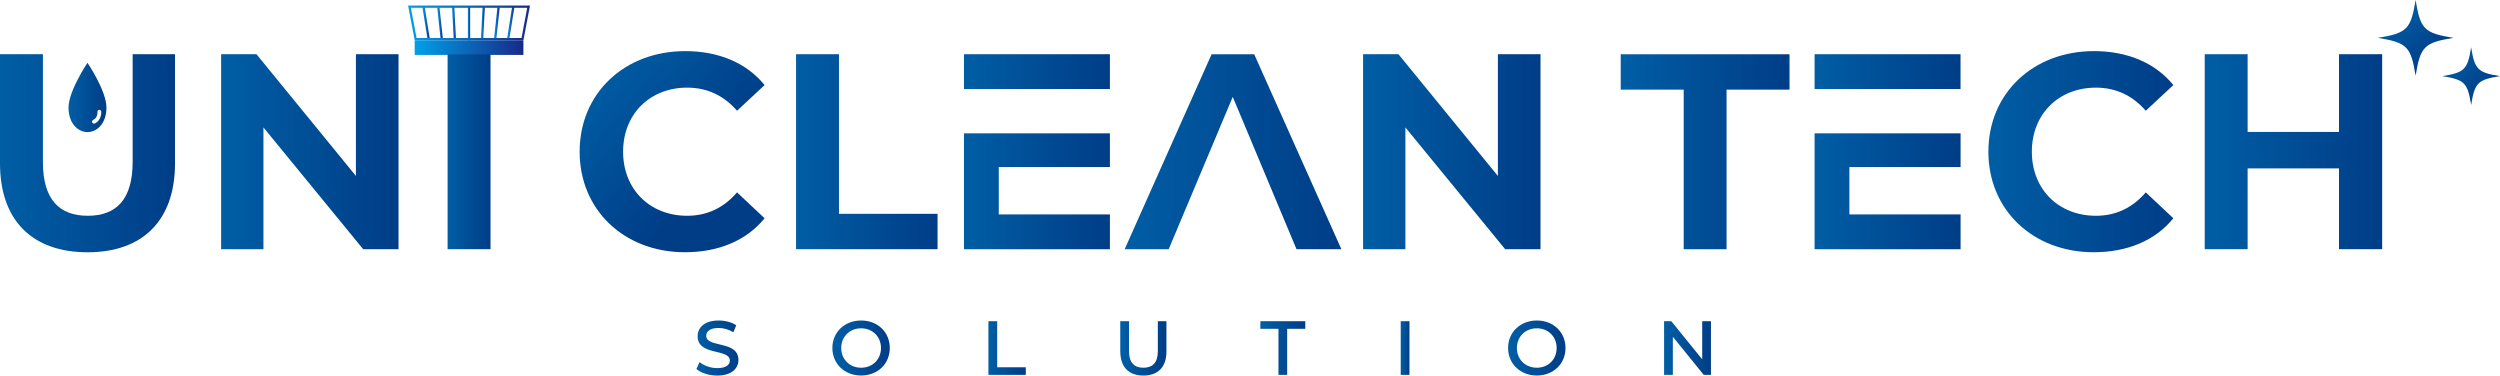 <?xml version="1.0" encoding="UTF-8"?>
<svg id="_레이어_1" data-name="레이어 1" xmlns="http://www.w3.org/2000/svg" xmlns:xlink="http://www.w3.org/1999/xlink" viewBox="0 0 499.84 75.08">
  <defs>
    <style>
      .cls-1 {
        fill: url(#_무제_그라디언트_6-3);
      }

      .cls-2 {
        fill: url(#_무제_그라디언트_2-7);
      }

      .cls-3 {
        fill: url(#_무제_그라디언트_6-14);
      }

      .cls-4 {
        fill: url(#_무제_그라디언트_2-9);
      }

      .cls-5 {
        fill: url(#_무제_그라디언트_2-5);
      }

      .cls-6 {
        fill: url(#_무제_그라디언트_6-23);
      }

      .cls-7 {
        fill: url(#_무제_그라디언트_6-16);
      }

      .cls-8 {
        fill: url(#_무제_그라디언트_6-15);
      }

      .cls-9 {
        fill: url(#_무제_그라디언트_6-21);
      }

      .cls-10 {
        fill: url(#_무제_그라디언트_6-25);
      }

      .cls-11 {
        fill: url(#_무제_그라디언트_6-11);
      }

      .cls-12 {
        fill: url(#_무제_그라디언트_6-6);
      }

      .cls-13 {
        fill: url(#_무제_그라디언트_6-22);
      }

      .cls-14 {
        fill: url(#_무제_그라디언트_6-2);
      }

      .cls-15 {
        fill: url(#_무제_그라디언트_2);
      }

      .cls-16 {
        fill: url(#_무제_그라디언트_6-13);
      }

      .cls-17 {
        fill: url(#_무제_그라디언트_2-4);
      }

      .cls-18 {
        fill: url(#_무제_그라디언트_6-5);
      }

      .cls-19 {
        fill: url(#_무제_그라디언트_2-6);
      }

      .cls-20 {
        fill: url(#_무제_그라디언트_6-12);
      }

      .cls-21 {
        fill: url(#_무제_그라디언트_2-3);
      }

      .cls-22 {
        fill: url(#_무제_그라디언트_6-17);
      }

      .cls-23 {
        fill: url(#_무제_그라디언트_6-4);
      }

      .cls-24 {
        fill: url(#_무제_그라디언트_6-8);
      }

      .cls-25 {
        fill: url(#_무제_그라디언트_6-7);
      }

      .cls-26 {
        fill: url(#_무제_그라디언트_6-24);
      }

      .cls-27 {
        fill: url(#_무제_그라디언트_6-10);
      }

      .cls-28 {
        fill: url(#_무제_그라디언트_6);
      }

      .cls-29 {
        fill: url(#_무제_그라디언트_6-20);
      }

      .cls-30 {
        fill: url(#_무제_그라디언트_2-8);
      }

      .cls-31 {
        fill: url(#_무제_그라디언트_2-2);
      }

      .cls-32 {
        fill: url(#_무제_그라디언트_6-18);
      }

      .cls-33 {
        fill: url(#_무제_그라디언트_6-19);
      }

      .cls-34 {
        fill: url(#_무제_그라디언트_6-9);
      }
    </style>
    <linearGradient id="_무제_그라디언트_2" data-name="무제 그라디언트 2" x1="82.91" y1="9.52" x2="104.65" y2="9.52" gradientUnits="userSpaceOnUse">
      <stop offset="0" stop-color="#00a0e9"/>
      <stop offset="1" stop-color="#172a88"/>
    </linearGradient>
    <linearGradient id="_무제_그라디언트_2-2" data-name="무제 그라디언트 2" x1="84.44" y1="4.62" x2="85.95" y2="4.62" xlink:href="#_무제_그라디언트_2"/>
    <linearGradient id="_무제_그라디언트_2-3" data-name="무제 그라디언트 2" x1="87.41" y1="4.62" x2="88.55" y2="4.62" xlink:href="#_무제_그라디언트_2"/>
    <linearGradient id="_무제_그라디언트_2-4" data-name="무제 그라디언트 2" x1="90.37" y1="4.52" x2="91.15" y2="4.52" gradientTransform="translate(.35 -4.64) rotate(2.94)" xlink:href="#_무제_그라디언트_2"/>
    <linearGradient id="_무제_그라디언트_2-5" data-name="무제 그라디언트 2" x1="101.37" y1="4.55" x2="102.88" y2="4.55" gradientTransform="translate(90.69 -97.03) rotate(81.03)" xlink:href="#_무제_그라디언트_2"/>
    <linearGradient id="_무제_그라디언트_2-6" data-name="무제 그라디언트 2" x1="98.77" y1="4.62" x2="99.91" y2="4.62" xlink:href="#_무제_그라디언트_2"/>
    <linearGradient id="_무제_그라디언트_2-7" data-name="무제 그라디언트 2" x1="96.17" y1="4.52" x2="96.95" y2="4.52" gradientTransform="translate(96.03 -92.14) rotate(87.01)" xlink:href="#_무제_그라디언트_2"/>
    <linearGradient id="_무제_그라디언트_2-8" data-name="무제 그라디언트 2" x1="93.54" y1="4.72" x2="94.01" y2="4.72" xlink:href="#_무제_그라디언트_2"/>
    <linearGradient id="_무제_그라디언트_2-9" data-name="무제 그라디언트 2" x1="81.59" y1="4.58" x2="105.96" y2="4.58" xlink:href="#_무제_그라디언트_2"/>
    <linearGradient id="_무제_그라디언트_6" data-name="무제 그라디언트 6" x1="13.7" y1="19.48" x2="21.27" y2="19.48" gradientUnits="userSpaceOnUse">
      <stop offset="0" stop-color="#005ea5"/>
      <stop offset="1" stop-color="#003d87"/>
    </linearGradient>
    <linearGradient id="_무제_그라디언트_6-2" data-name="무제 그라디언트 6" x1="478.18" y1="2.5" x2="487.05" y2="11.9" xlink:href="#_무제_그라디언트_6"/>
    <linearGradient id="_무제_그라디언트_6-3" data-name="무제 그라디언트 6" x1="489.34" y1="10.49" x2="497.51" y2="18.66" xlink:href="#_무제_그라디언트_6"/>
    <linearGradient id="_무제_그라디언트_6-4" data-name="무제 그라디언트 6" x1="0" y1="30.64" x2="34.97" y2="30.64" xlink:href="#_무제_그라디언트_6"/>
    <linearGradient id="_무제_그라디언트_6-5" data-name="무제 그라디언트 6" x1="44.21" y1="30.33" x2="79.69" y2="30.33" xlink:href="#_무제_그라디언트_6"/>
    <linearGradient id="_무제_그라디언트_6-6" data-name="무제 그라디언트 6" x1="89.49" y1="30.33" x2="98.06" y2="30.33" xlink:href="#_무제_그라디언트_6"/>
    <linearGradient id="_무제_그라디언트_6-7" data-name="무제 그라디언트 6" x1="117.97" y1="15.13" x2="141.87" y2="34.3" xlink:href="#_무제_그라디언트_6"/>
    <linearGradient id="_무제_그라디언트_6-8" data-name="무제 그라디언트 6" x1="159.16" y1="30.33" x2="187.45" y2="30.33" xlink:href="#_무제_그라디언트_6"/>
    <linearGradient id="_무제_그라디언트_6-9" data-name="무제 그라디언트 6" x1="192.73" y1="14.32" x2="221.91" y2="14.32" xlink:href="#_무제_그라디언트_6"/>
    <linearGradient id="_무제_그라디언트_6-10" data-name="무제 그라디언트 6" x1="192.73" y1="38.24" x2="221.91" y2="38.24" xlink:href="#_무제_그라디언트_6"/>
    <linearGradient id="_무제_그라디언트_6-11" data-name="무제 그라디언트 6" x1="224.86" y1="30.33" x2="268.19" y2="30.33" xlink:href="#_무제_그라디언트_6"/>
    <linearGradient id="_무제_그라디언트_6-12" data-name="무제 그라디언트 6" x1="272.52" y1="30.33" x2="308" y2="30.33" xlink:href="#_무제_그라디언트_6"/>
    <linearGradient id="_무제_그라디언트_6-13" data-name="무제 그라디언트 6" x1="324.05" y1="30.33" x2="357.8" y2="30.33" xlink:href="#_무제_그라디언트_6"/>
    <linearGradient id="_무제_그라디언트_6-14" data-name="무제 그라디언트 6" x1="362.8" y1="38.24" x2="391.99" y2="38.24" xlink:href="#_무제_그라디언트_6"/>
    <linearGradient id="_무제_그라디언트_6-15" data-name="무제 그라디언트 6" x1="362.8" y1="14.32" x2="391.99" y2="14.32" xlink:href="#_무제_그라디언트_6"/>
    <linearGradient id="_무제_그라디언트_6-16" data-name="무제 그라디언트 6" x1="397.55" y1="30.33" x2="434.52" y2="30.33" xlink:href="#_무제_그라디언트_6"/>
    <linearGradient id="_무제_그라디언트_6-17" data-name="무제 그라디언트 6" x1="440.81" y1="30.33" x2="476.29" y2="30.33" xlink:href="#_무제_그라디언트_6"/>
    <linearGradient id="_무제_그라디언트_6-18" data-name="무제 그라디언트 6" x1="139.24" y1="69.58" x2="147.65" y2="69.58" xlink:href="#_무제_그라디언트_6"/>
    <linearGradient id="_무제_그라디언트_6-19" data-name="무제 그라디언트 6" x1="166.42" y1="69.58" x2="177.9" y2="69.58" xlink:href="#_무제_그라디언트_6"/>
    <linearGradient id="_무제_그라디언트_6-20" data-name="무제 그라디언트 6" x1="197.62" y1="69.58" x2="205.09" y2="69.58" xlink:href="#_무제_그라디언트_6"/>
    <linearGradient id="_무제_그라디언트_6-21" data-name="무제 그라디언트 6" x1="223.98" y1="69.65" x2="233.2" y2="69.65" xlink:href="#_무제_그라디언트_6"/>
    <linearGradient id="_무제_그라디언트_6-22" data-name="무제 그라디언트 6" x1="251.99" y1="69.58" x2="260.97" y2="69.58" xlink:href="#_무제_그라디언트_6"/>
    <linearGradient id="_무제_그라디언트_6-23" data-name="무제 그라디언트 6" x1="280.05" y1="69.58" x2="281.8" y2="69.58" xlink:href="#_무제_그라디언트_6"/>
    <linearGradient id="_무제_그라디언트_6-24" data-name="무제 그라디언트 6" x1="301.52" y1="69.58" x2="312.99" y2="69.58" xlink:href="#_무제_그라디언트_6"/>
    <linearGradient id="_무제_그라디언트_6-25" data-name="무제 그라디언트 6" x1="332.72" y1="69.58" x2="342.08" y2="69.58" xlink:href="#_무제_그라디언트_6"/>
  </defs>
  <rect class="cls-15" x="82.91" y="8.06" width="21.74" height="2.92"/>
  <polygon class="cls-31" points="85.5 7.94 84.44 1.37 84.9 1.3 85.95 7.87 85.5 7.94"/>
  <polygon class="cls-21" points="88.09 7.79 87.41 1.5 87.86 1.45 88.55 7.74 88.09 7.79"/>
  <rect class="cls-17" x="90.53" y="1.37" width=".46" height="6.31" transform="translate(-.11 4.66) rotate(-2.94)"/>
  <rect class="cls-5" x="98.73" y="4.32" width="6.78" height=".46" transform="translate(81.7 104.72) rotate(-81.03)"/>
  <polygon class="cls-19" points="99.23 7.79 98.77 7.74 99.45 1.45 99.91 1.5 99.23 7.79"/>
  <rect class="cls-2" x="93.4" y="4.29" width="6.31" height=".46" transform="translate(87 100.71) rotate(-87.01)"/>
  <rect class="cls-30" x="93.54" y="1.37" width=".46" height="6.69"/>
  <path class="cls-4" d="M105.41,1.56l-1.14,6.04h-20.98l-1.14-6.04h23.26M105.96,1.1h-24.37l1.32,6.96h21.74l1.32-6.96h0Z"/>
  <g>
    <path class="cls-28" d="M17.49,12.55s-3.79,5.63-3.79,8.95,2.02,4.91,3.79,4.91,3.79-1.56,3.79-4.91-3.79-8.95-3.79-8.95ZM18.94,24.69s-.11.03-.15.03c-.15,0-.29-.09-.35-.23-.09-.18,0-.41.18-.51.97-.44.86-1.59.86-1.61-.02-.21.14-.4.35-.41.2-.03.4.14.41.35,0,.06.14,1.7-1.3,2.38Z"/>
    <path class="cls-14" d="M490.54,7.57c-5.85.95-6.62,1.72-7.57,7.57-.95-5.85-1.72-6.62-7.57-7.57,5.85-.95,6.62-1.72,7.57-7.57.95,5.85,1.72,6.62,7.57,7.57Z"/>
    <path class="cls-1" d="M499.84,15.22c-4.46.72-5.05,1.31-5.77,5.77-.72-4.46-1.31-5.05-5.77-5.77,4.46-.72,5.05-1.31,5.77-5.77.72,4.46,1.31,5.05,5.77,5.77Z"/>
    <path class="cls-23" d="M0,32.67V10.84h8.58v21.55c0,7.52,3.29,10.75,8.97,10.75s8.97-3.23,8.97-10.75V10.84h8.47v21.83c0,11.47-6.52,17.77-17.49,17.77S0,44.14,0,32.67Z"/>
    <path class="cls-18" d="M52.67,49.83h-8.46V10.84h7.07l19.88,24.34V10.84h8.52v38.98h-7.07l-19.94-24.34v24.34Z"/>
    <path class="cls-12" d="M89.49,49.83V10.84h8.58v38.98h-8.58Z"/>
    <path class="cls-25" d="M115.89,30.33c0-11.7,8.97-20.11,21.11-20.11,6.68,0,12.25,2.34,15.87,6.79l-5.51,5.13c-2.67-3.07-6.01-4.62-9.97-4.62-7.46,0-12.81,5.29-12.81,12.81s5.35,12.81,12.81,12.81c3.96,0,7.29-1.56,9.97-4.68l5.51,5.18c-3.62,4.45-9.19,6.79-15.93,6.79-12.09,0-21.05-8.41-21.05-20.1Z"/>
    <path class="cls-24" d="M159.16,49.83V10.84h8.58v31.91h19.71v7.07h-28.29Z"/>
    <g>
      <rect class="cls-34" x="192.73" y="10.84" width="29.18" height="6.96"/>
      <polygon class="cls-27" points="199.69 26.66 192.73 26.66 192.73 49.71 192.73 49.71 192.73 49.83 221.91 49.83 221.91 42.87 199.69 42.87 199.69 33.4 221.91 33.4 221.91 26.66 199.69 26.66 199.69 26.66"/>
    </g>
    <path class="cls-11" d="M233.66,49.83h-8.8l17.38-38.98h8.52l17.43,38.98h-8.97l-12.75-30.46-12.81,30.46Z"/>
    <path class="cls-20" d="M280.99,49.83h-8.46V10.84h7.07l19.88,24.34V10.84h8.52v38.98h-7.07l-19.94-24.34v24.34Z"/>
    <path class="cls-16" d="M336.63,49.83v-31.91h-12.59v-7.07h33.75v7.07h-12.59v31.91h-8.58Z"/>
    <g>
      <polygon class="cls-3" points="369.76 26.66 362.8 26.66 362.8 26.66 362.8 33.4 362.8 42.87 362.8 49.71 362.8 49.83 391.99 49.83 391.99 42.87 369.76 42.87 369.76 33.4 391.99 33.4 391.99 26.66 369.76 26.66 369.76 26.66"/>
      <rect class="cls-8" x="362.8" y="10.84" width="29.18" height="6.96"/>
    </g>
    <path class="cls-7" d="M397.55,30.33c0-11.7,8.97-20.11,21.11-20.11,6.68,0,12.25,2.34,15.87,6.79l-5.51,5.13c-2.67-3.07-6.02-4.62-9.97-4.62-7.46,0-12.81,5.29-12.81,12.81s5.35,12.81,12.81,12.81c3.95,0,7.29-1.56,9.97-4.68l5.51,5.18c-3.62,4.45-9.19,6.79-15.93,6.79-12.09,0-21.05-8.41-21.05-20.1Z"/>
    <path class="cls-22" d="M467.65,26.38v-15.54h8.63v38.98h-8.63v-16.15h-18.27v16.15h-8.58V10.84h8.58v15.54h18.27Z"/>
    <g>
      <path class="cls-32" d="M139.24,73.77l.63-1.38c.83.71,2.19,1.21,3.54,1.21,1.76,0,2.51-.66,2.51-1.52,0-2.45-6.44-.87-6.44-4.86,0-1.7,1.33-3.14,4.21-3.14,1.27,0,2.59.34,3.51.95l-.57,1.4c-.95-.58-2.01-.86-2.96-.86-1.73,0-2.47.7-2.47,1.58,0,2.44,6.44.87,6.44,4.81,0,1.69-1.36,3.13-4.24,3.13-1.66,0-3.3-.54-4.17-1.32Z"/>
      <path class="cls-33" d="M166.42,69.58c0-3.16,2.44-5.5,5.75-5.5s5.73,2.33,5.73,5.5-2.44,5.5-5.73,5.5-5.75-2.34-5.75-5.5ZM176.14,69.58c0-2.27-1.68-3.94-3.97-3.94s-3.98,1.67-3.98,3.94,1.69,3.94,3.98,3.94,3.97-1.67,3.97-3.94Z"/>
      <path class="cls-29" d="M197.62,74.95v-10.73h1.75v9.21h5.72v1.52h-7.46Z"/>
      <path class="cls-9" d="M223.98,70.29v-6.07h1.75v6.01c0,2.28,1.04,3.29,2.88,3.29s2.88-1.01,2.88-3.29v-6.01h1.72v6.07c0,3.13-1.73,4.8-4.61,4.8s-4.61-1.67-4.61-4.8Z"/>
      <path class="cls-13" d="M255.61,74.95v-9.21h-3.62v-1.52h8.98v1.52h-3.62v9.21h-1.75Z"/>
      <path class="cls-6" d="M280.05,74.95v-10.73h1.75v10.73h-1.75Z"/>
      <path class="cls-26" d="M301.52,69.58c0-3.16,2.44-5.5,5.75-5.5s5.73,2.33,5.73,5.5-2.44,5.5-5.73,5.5-5.75-2.34-5.75-5.5ZM311.23,69.58c0-2.27-1.68-3.94-3.97-3.94s-3.98,1.67-3.98,3.94,1.69,3.94,3.98,3.94,3.97-1.67,3.97-3.94Z"/>
      <path class="cls-10" d="M334.46,74.95h-1.75v-10.73h1.44l6.18,7.62v-7.62h1.75v10.73h-1.44l-6.18-7.62v7.62Z"/>
    </g>
  </g>
</svg>
